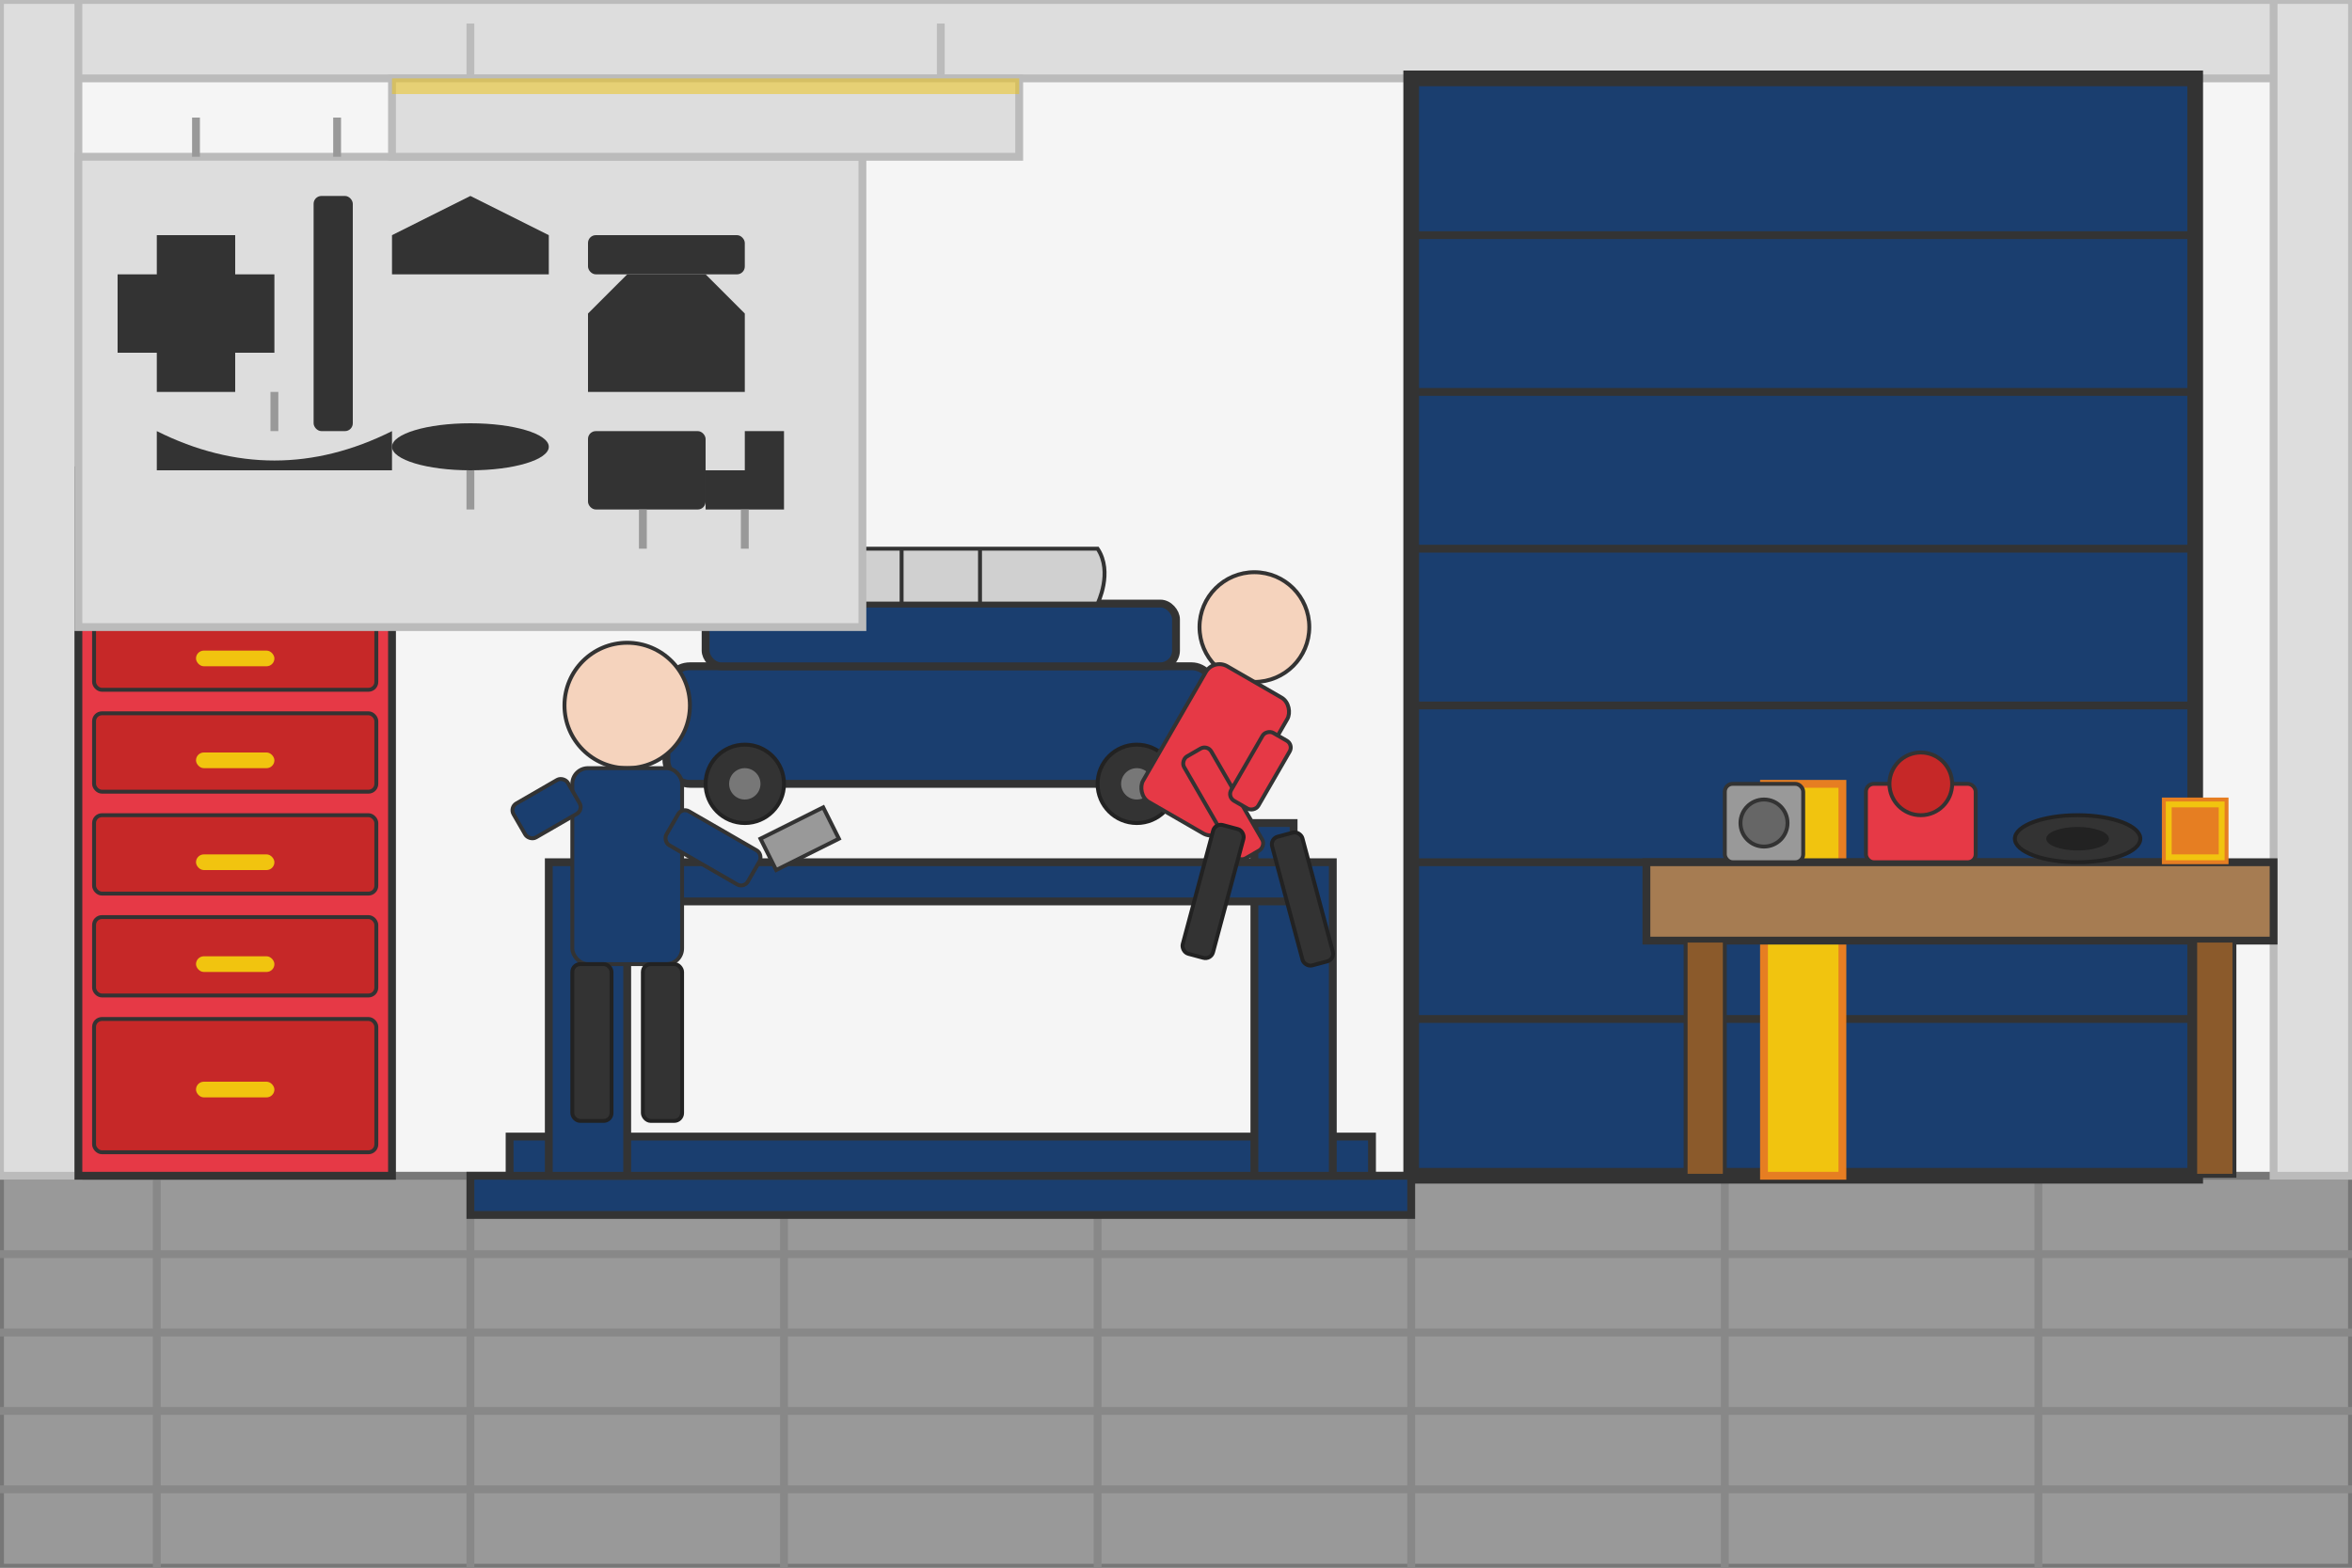 <?xml version="1.0" encoding="UTF-8"?>
<svg width="300" height="200" viewBox="0 0 300 200" xmlns="http://www.w3.org/2000/svg">
  <!-- Background (Workshop Interior) -->
  <rect width="300" height="200" fill="#f5f5f5"/>
  
  <!-- Floor -->
  <rect x="0" y="150" width="300" height="50" fill="#999" stroke="#777" stroke-width="1"/>
  
  <!-- Floor Lines/Texture -->
  <line x1="0" y1="160" x2="300" y2="160" stroke="#888" stroke-width="1"/>
  <line x1="0" y1="170" x2="300" y2="170" stroke="#888" stroke-width="1"/>
  <line x1="0" y1="180" x2="300" y2="180" stroke="#888" stroke-width="1"/>
  <line x1="0" y1="190" x2="300" y2="190" stroke="#888" stroke-width="1"/>
  
  <line x1="20" y1="150" x2="20" y2="200" stroke="#888" stroke-width="1"/>
  <line x1="60" y1="150" x2="60" y2="200" stroke="#888" stroke-width="1"/>
  <line x1="100" y1="150" x2="100" y2="200" stroke="#888" stroke-width="1"/>
  <line x1="140" y1="150" x2="140" y2="200" stroke="#888" stroke-width="1"/>
  <line x1="180" y1="150" x2="180" y2="200" stroke="#888" stroke-width="1"/>
  <line x1="220" y1="150" x2="220" y2="200" stroke="#888" stroke-width="1"/>
  <line x1="260" y1="150" x2="260" y2="200" stroke="#888" stroke-width="1"/>
  
  <!-- Workshop Walls and Ceiling -->
  <rect x="0" y="0" width="300" height="10" fill="#ddd" stroke="#bbb" stroke-width="1"/> <!-- Ceiling -->
  <rect x="0" y="0" width="10" height="150" fill="#ddd" stroke="#bbb" stroke-width="1"/> <!-- Left Wall -->
  <rect x="290" y="0" width="10" height="150" fill="#ddd" stroke="#bbb" stroke-width="1"/> <!-- Right Wall -->
  
  <!-- Workshop Entrance (Garage Door) -->
  <rect x="180" y="10" width="100" height="140" fill="#1a3e6f" stroke="#333" stroke-width="2"/>
  <line x1="180" y1="30" x2="280" y2="30" stroke="#333" stroke-width="1"/>
  <line x1="180" y1="50" x2="280" y2="50" stroke="#333" stroke-width="1"/>
  <line x1="180" y1="70" x2="280" y2="70" stroke="#333" stroke-width="1"/>
  <line x1="180" y1="90" x2="280" y2="90" stroke="#333" stroke-width="1"/>
  <line x1="180" y1="110" x2="280" y2="110" stroke="#333" stroke-width="1"/>
  <line x1="180" y1="130" x2="280" y2="130" stroke="#333" stroke-width="1"/>
  
  <rect x="225" y="100" width="10" height="50" fill="#f1c40f" stroke="#e67e22" stroke-width="1"/> <!-- Door Handle -->
  
  <!-- Tool Cabinet/Workbench -->
  <g transform="translate(30, 100)">
    <!-- Main Cabinet -->
    <rect x="-20" y="-40" width="40" height="90" fill="#e63946" stroke="#333" stroke-width="1"/>
    
    <!-- Cabinet Drawers -->
    <g fill="#c62828" stroke="#333" stroke-width="0.5">
      <rect x="-18" y="-35" width="36" height="10" rx="1" ry="1"/>
      <rect x="-18" y="-22" width="36" height="10" rx="1" ry="1"/>
      <rect x="-18" y="-9" width="36" height="10" rx="1" ry="1"/>
      <rect x="-18" y="4" width="36" height="10" rx="1" ry="1"/>
      <rect x="-18" y="17" width="36" height="10" rx="1" ry="1"/>
      <rect x="-18" y="30" width="36" height="17" rx="1" ry="1"/>
    </g>
    
    <!-- Drawer Handles -->
    <g fill="#f1c40f">
      <rect x="-5" y="-30" width="10" height="2" rx="1" ry="1"/>
      <rect x="-5" y="-17" width="10" height="2" rx="1" ry="1"/>
      <rect x="-5" y="-4" width="10" height="2" rx="1" ry="1"/>
      <rect x="-5" y="9" width="10" height="2" rx="1" ry="1"/>
      <rect x="-5" y="22" width="10" height="2" rx="1" ry="1"/>
      <rect x="-5" y="38" width="10" height="2" rx="1" ry="1"/>
    </g>
    
    <!-- Tools on Top -->
    <rect x="-15" y="-45" width="30" height="5" fill="#999" stroke="#333" stroke-width="0.5"/> <!-- Tool Tray -->
    <rect x="-12" y="-48" width="2" height="3" fill="#333" stroke="none"/> <!-- Tools -->
    <rect x="-8" y="-47" width="5" height="2" fill="#333" stroke="none"/>
    <circle cx="2" cy="-46" r="2" fill="#333" stroke="none"/>
    <rect x="5" y="-48" width="2" height="3" fill="#333" stroke="none"/>
    <rect x="10" y="-47" width="2" height="2" fill="#333" stroke="none"/>
  </g>
  
  <!-- Car Lift -->
  <g transform="translate(120, 125)">
    <!-- Lift Base -->
    <rect x="-60" y="25" width="120" height="5" fill="#1a3e6f" stroke="#333" stroke-width="1"/>
    <rect x="-55" y="20" width="110" height="5" fill="#1a3e6f" stroke="#333" stroke-width="1"/>
    
    <!-- Lift Posts -->
    <rect x="-50" y="-15" width="10" height="40" fill="#1a3e6f" stroke="#333" stroke-width="1"/>
    <rect x="40" y="-15" width="10" height="40" fill="#1a3e6f" stroke="#333" stroke-width="1"/>
    
    <!-- Lift Arms -->
    <rect x="-45" y="-15" width="90" height="5" fill="#1a3e6f" stroke="#333" stroke-width="1"/>
    <rect x="-45" y="-20" width="5" height="5" fill="#1a3e6f" stroke="#333" stroke-width="1"/>
    <rect x="40" y="-20" width="5" height="5" fill="#1a3e6f" stroke="#333" stroke-width="1"/>
    
    <!-- Car on Lift -->
    <g transform="translate(0, -30)">
      <!-- Car Body -->
      <rect x="-35" y="-10" width="70" height="15" fill="#1a3e6f" stroke="#333" stroke-width="1" rx="3" ry="3"/>
      <rect x="-30" y="-18" width="60" height="8" fill="#1a3e6f" stroke="#333" stroke-width="1" rx="2" ry="2"/>
      
      <!-- Car Windows -->
      <path d="M-20,-18 L20,-18 C20,-18 22,-22 20,-25 L-20,-25 C-22,-22 -20,-18 -20,-18" fill="#d0d0d0" stroke="#333" stroke-width="0.5"/>
      <line x1="-5" y1="-18" x2="-5" y2="-25" stroke="#333" stroke-width="0.5"/>
      <line x1="5" y1="-18" x2="5" y2="-25" stroke="#333" stroke-width="0.5"/>
      
      <!-- Car Wheels -->
      <circle cx="-25" cy="5" r="5" fill="#333" stroke="#222" stroke-width="0.5"/>
      <circle cx="25" cy="5" r="5" fill="#333" stroke="#222" stroke-width="0.5"/>
      <circle cx="-25" cy="5" r="2" fill="#777" stroke="none"/>
      <circle cx="25" cy="5" r="2" fill="#777" stroke="none"/>
    </g>
  </g>
  
  <!-- Mechanic 1 -->
  <g transform="translate(80, 115)">
    <!-- Head -->
    <circle cx="0" cy="-25" r="8" fill="#f5d3bd" stroke="#333" stroke-width="0.5"/>
    
    <!-- Body -->
    <rect x="-7" y="-17" width="14" height="25" fill="#1a3e6f" stroke="#333" stroke-width="0.5" rx="2" ry="2"/>
    
    <!-- Arms -->
    <rect x="-15" y="-12" width="8" height="5" fill="#1a3e6f" stroke="#333" stroke-width="0.5" rx="1" ry="1" transform="rotate(-30, -15, -12)"/>
    <rect x="7" y="-12" width="12" height="5" fill="#1a3e6f" stroke="#333" stroke-width="0.5" rx="1" ry="1" transform="rotate(30, 7, -12)"/>
    
    <!-- Legs -->
    <rect x="-7" y="8" width="5" height="20" fill="#333" stroke="#222" stroke-width="0.5" rx="1" ry="1"/>
    <rect x="2" y="8" width="5" height="20" fill="#333" stroke="#222" stroke-width="0.5" rx="1" ry="1"/>
    
    <!-- Tool (Wrench) -->
    <path d="M17,-8 L25,-12 L27,-8 L19,-4 Z" fill="#999" stroke="#333" stroke-width="0.5"/>
  </g>
  
  <!-- Mechanic 2 -->
  <g transform="translate(160, 100)">
    <!-- Head -->
    <circle cx="0" cy="-20" r="7" fill="#f5d3bd" stroke="#333" stroke-width="0.5"/>
    
    <!-- Body - Bent Over -->
    <rect x="-6" y="-13" width="12" height="20" fill="#e63946" stroke="#333" stroke-width="0.5" rx="2" ry="2" transform="rotate(30, 0, -13)"/>
    
    <!-- Arms -->
    <rect x="-6" y="-5" width="15" height="4" fill="#e63946" stroke="#333" stroke-width="0.5" rx="1" ry="1" transform="rotate(60, -6, -5)"/>
    <rect x="5" y="-5" width="10" height="4" fill="#e63946" stroke="#333" stroke-width="0.5" rx="1" ry="1" transform="rotate(120, 5, -5)"/>
    
    <!-- Legs -->
    <rect x="-5" y="5" width="4" height="17" fill="#333" stroke="#222" stroke-width="0.5" rx="1" ry="1" transform="rotate(15, -5, 5)"/>
    <rect x="2" y="7" width="4" height="17" fill="#333" stroke="#222" stroke-width="0.5" rx="1" ry="1" transform="rotate(-15, 2, 7)"/>
  </g>
  
  <!-- Workbench with Parts -->
  <g transform="translate(250, 110)">
    <!-- Bench -->
    <rect x="-40" y="0" width="80" height="10" fill="#a67c52" stroke="#333" stroke-width="1"/>
    <rect x="-35" y="10" width="5" height="30" fill="#8b5a2b" stroke="#333" stroke-width="0.5"/>
    <rect x="30" y="10" width="5" height="30" fill="#8b5a2b" stroke="#333" stroke-width="0.5"/>
    
    <!-- Parts on Bench -->
    <g transform="translate(-25, -5)">
      <rect x="-5" y="-5" width="10" height="10" fill="#999" stroke="#333" stroke-width="0.5" rx="1" ry="1"/>
      <circle cx="0" cy="0" r="3" fill="#666" stroke="#333" stroke-width="0.5"/>
    </g>
    
    <g transform="translate(-5, -7)">
      <rect x="-7" y="-3" width="14" height="10" fill="#e63946" stroke="#333" stroke-width="0.5" rx="1" ry="1"/>
      <circle cx="0" cy="-3" r="4" fill="#c62828" stroke="#333" stroke-width="0.5"/>
    </g>
    
    <g transform="translate(15, -3)">
      <ellipse cx="0" cy="0" rx="8" ry="3" fill="#333" stroke="#222" stroke-width="0.5"/>
      <ellipse cx="0" cy="0" rx="4" ry="1.5" fill="#222" stroke="none"/>
    </g>
    
    <g transform="translate(30, -4)">
      <rect x="-4" y="-4" width="8" height="8" fill="#f1c40f" stroke="#e67e22" stroke-width="0.5"/>
      <rect x="-3" y="-3" width="6" height="6" fill="#e67e22" stroke="none"/>
    </g>
  </g>
  
  <!-- Tools on Wall -->
  <g transform="translate(60, 50)">
    <!-- Tool Board -->
    <rect x="-50" y="-30" width="100" height="60" fill="#ddd" stroke="#bbb" stroke-width="1"/>
    
    <!-- Tools Silhouettes -->
    <g fill="#333">
      <path d="M-40,-20 L-30,-20 L-30,-15 L-25,-15 L-25,-5 L-30,-5 L-30,0 L-40,0 L-40,-5 L-45,-5 L-45,-15 L-40,-15 Z"/>
      <rect x="-20" y="-25" width="5" height="30" rx="1" ry="1"/>
      <path d="M-10,-20 L0,-25 L10,-20 L10,-15 L-10,-15 Z"/>
      <rect x="15" y="-20" width="20" height="5" rx="1" ry="1"/>
      <path d="M20,-15 L30,-15 L35,-10 L35,0 L15,0 L15,-10 Z"/>
      <path d="M-40,5 C-30,10 -20,10 -10,5 L-10,10 L-40,10 Z"/>
      <ellipse cx="0" cy="7" rx="10" ry="3"/>
      <rect x="15" y="5" width="15" height="10" rx="1" ry="1"/>
      <path d="M35,5 L40,5 L40,15 L30,15 L30,10 L35,10 Z"/>
    </g>
    
    <!-- Tool Hooks -->
    <g fill="none" stroke="#999" stroke-width="1">
      <path d="M-35,-30 L-35,-35"/>
      <path d="M-17,-30 L-17,-35"/>
      <path d="M0,-30 L0,-35"/>
      <path d="M25,-30 L25,-35"/>
      <path d="M-25,0 L-25,5"/>
      <path d="M0,10 L0,15"/>
      <path d="M22,15 L22,20"/>
      <path d="M35,15 L35,20"/>
    </g>
  </g>
  
  <!-- Light Fixtures -->
  <g>
    <rect x="50" y="10" width="80" height="10" fill="#ddd" stroke="#bbb" stroke-width="1"/>
    <line x1="60" y1="10" x2="60" y2="3" stroke="#bbb" stroke-width="1"/>
    <line x1="120" y1="10" x2="120" y2="3" stroke="#bbb" stroke-width="1"/>
    <rect x="50" y="10" width="80" height="2" fill="#f1c40f" opacity="0.5"/>
  </g>
</svg>